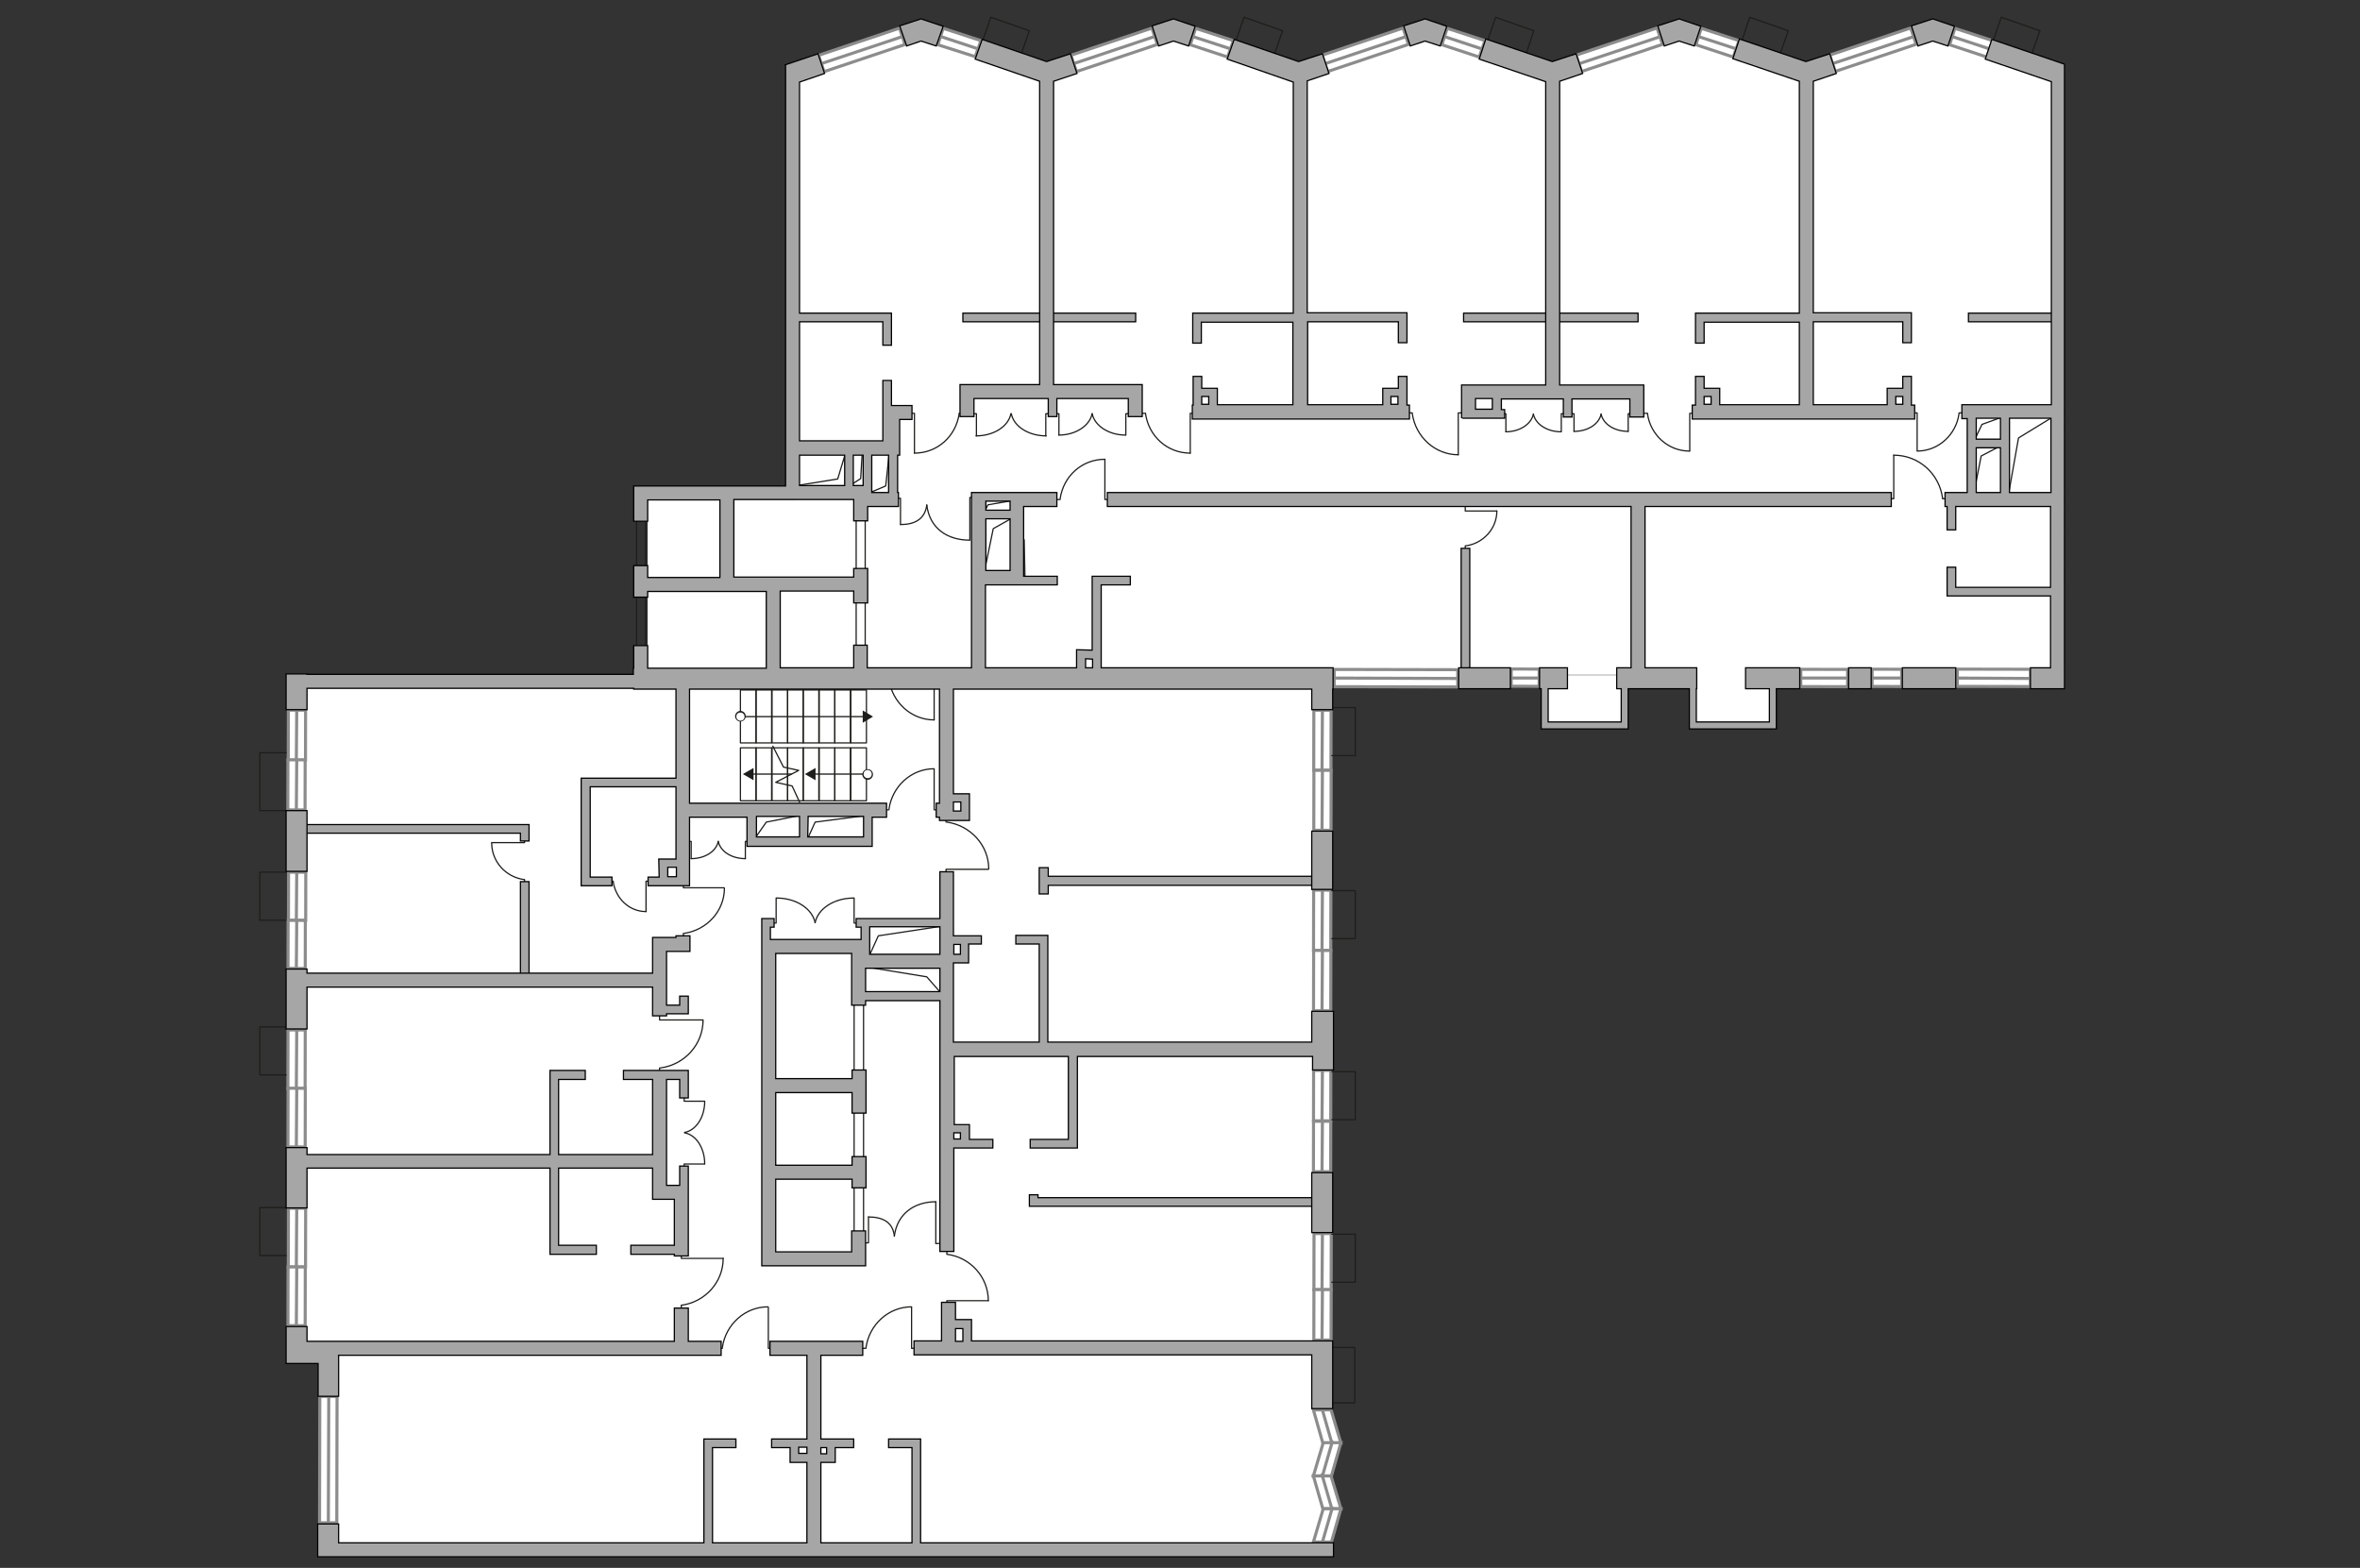 <?xml version="1.0" encoding="utf-8"?>
<!-- Generator: Adobe Illustrator 25.4.1, SVG Export Plug-In . SVG Version: 6.00 Build 0)  -->
<svg version="1.1" id="Слой_1" xmlns="http://www.w3.org/2000/svg" xmlns:xlink="http://www.w3.org/1999/xlink" x="0px" y="0px"
	 width="575px" height="382px" viewBox="0 0 575 382" style="enable-background:new 0 0 575 382;" xml:space="preserve">
<rect x="0" y="0" width="575" height="382" fill="#333333" stroke="none"/>
<style type="text/css">
	.st0{fill:#FFFFFF;}
	.st1{fill:#FFFFFF;stroke:#8C8C8C;stroke-width:0.75;stroke-linecap:round;stroke-miterlimit:10.001;}
	.st2{fill:none;stroke:#8C8C8C;stroke-width:0.75;stroke-linecap:round;stroke-miterlimit:10;}
	.st3{fill:#FFFFFF;stroke:#8C8C8C;stroke-width:0.75;stroke-linecap:round;stroke-miterlimit:10;}
	.st4{fill:#FFFFFF;stroke:#8C8C8C;stroke-width:0.75;stroke-linecap:round;stroke-miterlimit:10.001;}
	.st5{fill:none;stroke:#1D1D1B;stroke-width:0.3;stroke-linecap:round;stroke-linejoin:round;stroke-miterlimit:10;}
	.st6{fill:#A6A6A6;stroke:#000000;stroke-width:0.3;stroke-miterlimit:22.926;}
	.st7{fill:none;stroke:#1D1D1B;stroke-width:0.3;stroke-linecap:round;stroke-linejoin:round;}
	.st8{fill:#1D1D1B;}
</style>
<g id="bg">
	<g>
		<rect x="376.4" y="164.5" class="st0" width="19.5" height="12.2"/>
		<path class="st0" d="M501.1,53.8V18.5L470.9,8l-30.2,10.5v35.3h-1.4V18.5L409.2,8L379,18.5v35.3h-1.6V18.5L347.3,8l-30.2,10.5
			v35.3h-0.3v-35L286.7,8.3l-30.2,10.5v35H255V18.5L224.9,8L193,18.5v90h0.7v13.2h-35.9v44.2H72.9V238h-0.6v45.4h85.6v0.2H72.2V328
			h85.6v0.3H80v48.6h118v-32.3h0.3v33h125v-49.1H248v-0.2h74.1v-72.7l0,0v-89.7h-74.2v-1.5h151v1.4h13.4v10.9h19.5v-10.9h69.5v-34.5
			v-9.7V53.8H501.1z M248.1,141.3v-9.9h1.6l0.2,9.9H248.1z"/>
	</g>
</g>
<g id="windows">
	<g>
		
			<rect x="199.6" y="10.1" transform="matrix(0.948 -0.318 0.318 0.948 7.009 67.372)" class="st1" width="20.8" height="4.2"/>
		<line class="st2" x1="219.9" y1="8.9" x2="200.1" y2="15.5"/>
	</g>
	<g>
		
			<rect x="338" y="150.2" transform="matrix(2.092627e-03 -1 1 2.092627e-03 174.157 504.987)" class="st3" width="4.2" height="30.1"/>
		<line class="st2" x1="355.1" y1="165.3" x2="325.1" y2="165.2"/>
	</g>
	<g>
		
			<rect x="369.5" y="161.8" transform="matrix(2.084097e-03 -1 1 2.084097e-03 205.623 536.364)" class="st3" width="4.2" height="6.8"/>
		<line class="st2" x1="374.9" y1="165.2" x2="368.2" y2="165.2"/>
	</g>
	<g>
		
			<rect x="442.4" y="159.5" transform="matrix(2.097022e-03 -1 1 2.097022e-03 278.322 609.34)" class="st3" width="4.2" height="11.4"/>
		<line class="st2" x1="450.1" y1="165.2" x2="438.7" y2="165.2"/>
	</g>
	<g>
		
			<rect x="457.6" y="161.6" transform="matrix(2.095380e-03 -1 1 2.095380e-03 293.563 624.507)" class="st3" width="4.2" height="7.2"/>
		<line class="st2" x1="463.3" y1="165.2" x2="456.1" y2="165.2"/>
	</g>
	<g>
		
			<rect x="483.7" y="156.3" transform="matrix(2.096776e-03 -1 1 2.096776e-03 319.57 650.598)" class="st3" width="4.2" height="17.8"/>
		<line class="st2" x1="494.6" y1="165.3" x2="476.8" y2="165.2"/>
	</g>
	<g>
		<polygon class="st4" points="228.5,10.9 229.8,6.9 239,9.9 237.6,13.8 		"/>
		<line class="st2" x1="229.2" y1="8.9" x2="238.3" y2="11.9"/>
	</g>
	<g>
		
			<rect x="261.1" y="10.1" transform="matrix(0.948 -0.318 0.318 0.948 10.197 86.917)" class="st1" width="20.8" height="4.2"/>
		<line class="st2" x1="281.3" y1="8.9" x2="261.6" y2="15.5"/>
	</g>
	<g>
		<polygon class="st4" points="290,10.9 291.3,6.9 300.5,9.9 299.1,13.9 		"/>
		<line class="st2" x1="290.6" y1="8.9" x2="299.8" y2="11.9"/>
	</g>
	<g>
		
			<rect x="322.3" y="10.1" transform="matrix(0.948 -0.318 0.318 0.948 13.369 106.364)" class="st1" width="20.8" height="4.2"/>
		<line class="st2" x1="342.6" y1="8.9" x2="322.9" y2="15.5"/>
	</g>
	<g>
		<polygon class="st4" points="351.3,10.9 352.6,6.9 361.8,9.9 360.4,13.9 		"/>
		<line class="st2" x1="351.9" y1="8.9" x2="361" y2="11.9"/>
	</g>
	<g>
		
			<rect x="384.2" y="10.1" transform="matrix(0.948 -0.318 0.318 0.948 16.578 126.036)" class="st1" width="20.8" height="4.2"/>
		<line class="st2" x1="404.6" y1="8.9" x2="384.8" y2="15.5"/>
	</g>
	<g>
		<polygon class="st4" points="413.2,10.9 414.5,6.9 423.7,9.9 422.3,13.9 		"/>
		<line class="st2" x1="413.8" y1="8.9" x2="423" y2="11.9"/>
	</g>
	<g>
		
			<rect x="446" y="10.1" transform="matrix(0.948 -0.318 0.318 0.948 19.782 145.677)" class="st1" width="20.8" height="4.2"/>
		<line class="st2" x1="466.3" y1="8.9" x2="446.5" y2="15.5"/>
	</g>
	<g>
		<polygon class="st4" points="475,10.9 476.3,6.9 485.5,9.9 484.1,13.9 		"/>
		<line class="st2" x1="475.6" y1="8.9" x2="484.7" y2="11.9"/>
	</g>
	<g>
		
			<rect x="65.2" y="299.5" transform="matrix(2.093238e-03 -1 1 2.093238e-03 -229.397 373.242)" class="st3" width="14.3" height="4.2"/>
		<line class="st2" x1="72.2" y1="308.7" x2="72.3" y2="294.4"/>
	</g>
	<g>
		
			<rect x="65.1" y="313.7" transform="matrix(2.093237e-03 -1 1 2.093237e-03 -243.685 387.42)" class="st3" width="14.3" height="4.2"/>
		<line class="st2" x1="72.2" y1="323" x2="72.3" y2="308.7"/>
	</g>
	<g>
		
			<rect x="65.1" y="255.9" transform="matrix(2.093237e-03 -1 1 2.093237e-03 -185.897 329.798)" class="st3" width="14.3" height="4.2"/>
		<line class="st2" x1="72.2" y1="265.2" x2="72.3" y2="250.9"/>
	</g>
	<g>
		
			<rect x="65.1" y="270.2" transform="matrix(2.093225e-03 -1 1 2.093225e-03 -200.184 343.976)" class="st3" width="14.3" height="4.2"/>
		<line class="st2" x1="72.2" y1="279.4" x2="72.3" y2="265.2"/>
	</g>
	<g>
		
			<rect x="66.5" y="216.3" transform="matrix(2.098274e-03 -1 1 2.098274e-03 -146.162 290.252)" class="st3" width="11.7" height="4.2"/>
		<line class="st2" x1="72.2" y1="224.2" x2="72.3" y2="212.5"/>
	</g>
	<g>
		
			<rect x="66.4" y="228" transform="matrix(2.091013e-03 -1 1 2.091013e-03 -157.97 301.867)" class="st3" width="11.7" height="4.2"/>
		<line class="st2" x1="72.2" y1="235.9" x2="72.3" y2="224.2"/>
	</g>
	<g>
		
			<rect x="66.2" y="177" transform="matrix(2.096780e-03 -1 1 2.096780e-03 -106.91 251.05)" class="st3" width="12.2" height="4.2"/>
		<line class="st2" x1="72.2" y1="185.2" x2="72.3" y2="172.9"/>
	</g>
	<g>
		
			<rect x="66.2" y="189.1" transform="matrix(2.089838e-03 -1 1 2.089838e-03 -119.114 263.127)" class="st3" width="12.2" height="4.2"/>
		<line class="st2" x1="72.2" y1="197.4" x2="72.3" y2="185.2"/>
	</g>
	<g>
		
			<rect x="314.9" y="178.3" transform="matrix(2.088465e-03 -1 1 2.088465e-03 141.124 502.174)" class="st3" width="14.6" height="4.2"/>
		<line class="st2" x1="322.1" y1="187.7" x2="322.2" y2="173.1"/>
	</g>
	<g>
		
			<rect x="314.9" y="192.9" transform="matrix(2.094270e-03 -1 1 2.094270e-03 126.537 516.781)" class="st3" width="14.6" height="4.2"/>
		<line class="st2" x1="322.1" y1="202.3" x2="322.2" y2="187.7"/>
	</g>
	<g>
		
			<rect x="314.8" y="222.1" transform="matrix(2.089923e-03 -1 1 2.089923e-03 97.274 545.92)" class="st3" width="14.7" height="4.2"/>
		<line class="st2" x1="322.1" y1="231.6" x2="322.2" y2="216.9"/>
	</g>
	<g>
		
			<rect x="314.8" y="236.8" transform="matrix(2.089924e-03 -1 1 2.089924e-03 82.574 560.567)" class="st3" width="14.7" height="4.2"/>
		<line class="st2" x1="322.1" y1="246.2" x2="322.2" y2="231.6"/>
	</g>
	<g>
		
			<rect x="316" y="264.8" transform="matrix(2.088696e-03 -1 1 2.088696e-03 54.567 588.522)" class="st3" width="12.3" height="4.2"/>
		<line class="st2" x1="322.1" y1="273.1" x2="322.2" y2="260.8"/>
	</g>
	<g>
		
			<rect x="316" y="277.2" transform="matrix(2.088696e-03 -1 1 2.088696e-03 42.148 600.901)" class="st3" width="12.3" height="4.2"/>
		<line class="st2" x1="322.1" y1="285.5" x2="322.2" y2="273.1"/>
	</g>
	<g>
		
			<rect x="315.3" y="305.3" transform="matrix(1.879571e-03 -1 1 1.879571e-03 14.234 628.963)" class="st3" width="13.7" height="4.2"/>
		<line class="st2" x1="322.1" y1="314.2" x2="322.2" y2="300.5"/>
	</g>
	<g>
		
			<rect x="316.1" y="318.3" transform="matrix(2.088696e-03 -1 1 2.088696e-03 1.147 641.93)" class="st3" width="12.3" height="4.2"/>
		<line class="st2" x1="322.1" y1="326.5" x2="322.2" y2="314.2"/>
	</g>
	<g>
		
			<rect x="64.6" y="353.5" transform="matrix(2.093291e-03 -1 1 2.093291e-03 -275.779 434.872)" class="st3" width="30.8" height="4.2"/>
		<line class="st2" x1="80" y1="371" x2="80.1" y2="340.2"/>
	</g>
	<g>
		<polygon class="st3" points="324.3,343.5 326.7,351.6 322.3,351.6 320,343.5 		"/>
		<line class="st2" x1="324.5" y1="351.6" x2="322.1" y2="343.2"/>
	</g>
	<g>
		<polygon class="st3" points="322.4,351.5 320,359.6 324.4,359.6 326.7,351.5 		"/>
		<line class="st2" x1="322.2" y1="359.6" x2="324.6" y2="351.3"/>
	</g>
	<g>
		<polygon class="st3" points="324.3,359.6 326.7,367.6 322.3,367.6 320,359.6 		"/>
		<line class="st2" x1="324.5" y1="367.6" x2="322.1" y2="359.3"/>
	</g>
	<g>
		<polygon class="st3" points="322.4,367.6 320,375.7 324.4,375.7 326.7,367.6 		"/>
		<line class="st2" x1="322.2" y1="375.7" x2="324.6" y2="367.4"/>
	</g>
</g>
<g id="plan">
	<polyline class="st5" points="239.3,10.3 241.4,4.2 250.8,7.5 248.7,13.5 	"/>
	<polyline class="st5" points="301,10.3 303.1,4.2 312.5,7.5 310.4,13.5 	"/>
	<polyline class="st5" points="362.3,10.3 364.4,4.2 373.7,7.5 371.7,13.5 	"/>
	<polyline class="st5" points="424.3,10.3 426.3,4.2 435.7,7.5 433.6,13.5 	"/>
	<polyline class="st5" points="485.5,10.3 487.6,4.2 497,7.5 494.9,13.5 	"/>
	<g>
		<polyline class="st5" points="290,110.4 290,100.7 291.6,100.7 		"/>
		<line class="st5" x1="277.6" y1="100.7" x2="279.1" y2="100.7"/>
		<path class="st5" d="M279.1,100.8c0.8,5.5,5.3,9.6,10.9,9.6"/>
	</g>
	<g>
		<polyline class="st5" points="222.8,110.4 222.8,100.7 221.2,100.7 		"/>
		<line class="st5" x1="235.2" y1="100.7" x2="233.7" y2="100.7"/>
		<path class="st5" d="M233.7,100.8c-0.8,5.5-5.3,9.6-10.9,9.6"/>
	</g>
	<g>
		<polyline class="st5" points="269.2,111.9 269.2,121.7 270.8,121.7 		"/>
		<line class="st5" x1="256.8" y1="121.7" x2="258.3" y2="121.7"/>
		<path class="st5" d="M258.3,121.5c0.8-5.5,5.3-9.6,10.9-9.6"/>
	</g>
	<g>
		<polyline class="st5" points="411.7,109.9 411.7,100.7 413.2,100.7 		"/>
		<line class="st5" x1="400" y1="100.7" x2="401.4" y2="100.7"/>
		<path class="st5" d="M401.4,100.8c0.7,5.1,5,9.1,10.2,9.1"/>
	</g>
	<g>
		<polyline class="st5" points="364.7,124.5 357,124.5 357,123.2 		"/>
		<line class="st5" x1="357" y1="134.2" x2="357" y2="133"/>
		<path class="st5" d="M357.1,133c4.3-0.6,7.6-4.2,7.6-8.5"/>
	</g>
	<g>
		<polyline class="st5" points="355.3,110.8 355.3,100.6 357,100.6 		"/>
		<line class="st5" x1="342.5" y1="100.6" x2="344.1" y2="100.6"/>
		<path class="st5" d="M344.1,100.8c0.8,5.6,5.5,10,11.2,10"/>
	</g>
	<g>
		<polyline class="st5" points="467.1,109.8 467.1,100.6 465.6,100.6 		"/>
		<line class="st5" x1="478.8" y1="100.6" x2="477.3" y2="100.6"/>
		<path class="st5" d="M477.3,100.8c-0.7,5.1-5,9.1-10.2,9.1"/>
	</g>
	<g>
		<polyline class="st5" points="461.4,110.9 461.4,121.5 459.6,121.5 		"/>
		<line class="st5" x1="475" y1="121.5" x2="473.3" y2="121.5"/>
		<path class="st5" d="M473.3,121.4c-0.8-6-5.8-10.5-11.9-10.5"/>
	</g>
	<rect x="208.6" y="125.3" class="st5" width="2.2" height="36.9"/>
	<rect x="155.1" y="125.3" class="st5" width="2.2" height="36.9"/>
	<g>
		<g>
			<polyline class="st5" points="237.9,106.2 237.9,100.8 236.2,100.8 			"/>
			<path class="st5" d="M246.3,100.8c-0.6,3.1-4.2,5.4-8.5,5.4"/>
		</g>
		<g>
			<polyline class="st5" points="254.8,106.2 254.8,100.8 256.5,100.8 			"/>
			<path class="st5" d="M246.4,100.8c0.6,3.1,4.2,5.4,8.5,5.4"/>
		</g>
	</g>
	<g>
		<g>
			<polyline class="st5" points="258,106 258,100.8 256.4,100.8 			"/>
			<path class="st5" d="M266.1,100.8c-0.6,2.9-4,5.2-8.1,5.2"/>
		</g>
		<g>
			<polyline class="st5" points="274.3,106 274.3,100.8 275.8,100.8 			"/>
			<path class="st5" d="M266.1,100.8c0.6,2.9,4,5.2,8.1,5.2"/>
		</g>
	</g>
	<g>
		<g>
			<polyline class="st5" points="366.9,105.2 366.9,100.8 365.6,100.8 			"/>
			<path class="st5" d="M373.6,100.9c-0.5,2.4-3.3,4.3-6.7,4.3"/>
		</g>
		<g>
			<polyline class="st5" points="380.4,105.2 380.4,100.8 381.7,100.8 			"/>
			<path class="st5" d="M373.6,100.9c0.5,2.4,3.3,4.3,6.7,4.3"/>
		</g>
	</g>
	<g>
		<g>
			<polyline class="st5" points="383.5,105.1 383.5,100.8 382.2,100.8 			"/>
			<path class="st5" d="M390.1,100.9c-0.5,2.4-3.2,4.2-6.6,4.2"/>
		</g>
		<g>
			<polyline class="st5" points="396.7,105.1 396.7,100.8 398,100.8 			"/>
			<path class="st5" d="M390.1,100.9c0.5,2.4,3.2,4.2,6.6,4.2"/>
		</g>
	</g>
	<g>
		<g>
			<polyline class="st5" points="219.4,127.8 219.4,121.4 218.2,121.4 			"/>
			<path class="st5" d="M225.8,123.1c-0.5,3.6-3.2,4.7-6.4,4.7"/>
		</g>
		<g>
			<polyline class="st5" points="236.3,131.6 236.3,121.2 237.7,121.2 			"/>
			<path class="st5" d="M225.8,123c0.7,5.8,5.1,8.6,10.4,8.6"/>
		</g>
	</g>
	<polyline class="st5" points="194.1,118.3 204.1,116.7 206,110.4 	"/>
	<polyline class="st5" points="210.8,120.5 215.8,118.4 216.7,110 	"/>
	<polyline class="st5" points="206.6,118.6 209.7,116.6 210.2,108.2 	"/>
	<polyline class="st5" points="239.8,124.9 240.7,123 248.1,121.7 	"/>
	<polyline class="st5" points="239.8,139.5 242,128.8 246.8,126.1 	"/>
	<polyline class="st5" points="489.3,120.8 491.8,106.7 500.3,101.5 	"/>
	<polyline class="st5" points="480.8,120.8 482.7,111.1 487.3,108.7 	"/>
	<polyline class="st5" points="480.8,107.8 482.9,103.4 487.3,101.8 	"/>
	<rect x="234.6" y="76.3" class="st6" width="20.4" height="2.1"/>
	<rect x="255.5" y="76.3" class="st6" width="21.2" height="2.1"/>
	<rect x="377.9" y="76.3" class="st6" width="21.2" height="2.1"/>
	<rect x="356.6" y="76.3" class="st6" width="21.2" height="2.1"/>
	<rect x="479.6" y="76.3" class="st6" width="21.2" height="2.1"/>
	<rect x="356" y="133.6" class="st6" width="2.1" height="29.6"/>
	<polygon class="st6" points="224.4,10 228.1,11.2 229.8,6.4 224.4,4.6 219.2,6.3 220.9,11.2 	"/>
	<polygon class="st6" points="285.9,10 289.6,11.2 291.2,6.4 285.9,4.6 280.7,6.3 282.3,11.2 	"/>
	<polygon class="st6" points="347.2,10 350.9,11.2 352.5,6.4 347.2,4.6 342,6.3 343.6,11.2 	"/>
	<polygon class="st6" points="409.1,10 412.8,11.2 414.4,6.4 409.1,4.6 403.9,6.3 405.5,11.2 	"/>
	<polygon class="st6" points="470.9,10 474.6,11.2 476.2,6.4 470.9,4.6 465.7,6.3 467.3,11.2 	"/>
	<path class="st6" d="M315,76.3h-24.4v7.3h2.1v-5.1H315v20.1h-18.4v-4h-3.8v-2.9h-2.1v7h-0.2v3.4h52.9v-3.4h-0.6v-7h-2.1v2.9h-3.8v4
		h-18.3V78.4h22.1v5.1h2.1v-7.3h-24.3V19.7l5.3-1.8l-1.6-4.8l-5.8,1.9l-15.7-5.4l-1.7,4.8l16.1,5.6v56.3H315z M294.5,98.5h-1.7v-1.9
		h1.7V98.5z M338.9,96.6h1.7v1.9h-1.7V96.6z"/>
	<path class="st6" d="M438.4,76.3h-25.3v7.3h2.1v-5.1h23.2v20.1H419v-4h-3.8v-2.9h-2.1v7h-0.8v3.4h54.2v-3.4h-0.8v-7h-2.1v2.9h-3.8
		v4h-18V78.4h21.8v5.1h2.1v-7.3h-23.9V19.8l5.6-1.9l-1.6-4.8L440,15l-16.2-5.5l-1.6,4.8l16.2,5.5V76.3z M416.9,98.5h-1.7v-1.9h1.7
		V98.5z M461.9,96.6h1.7v1.9h-1.7V96.6z"/>
	<polygon class="st6" points="237.3,97.1 255.4,97.1 255.4,101.5 257.5,101.5 257.5,97.1 274.9,97.1 274.9,101.5 278.3,101.5 
		278.3,93.7 256.7,93.7 256.7,19.8 262.4,17.9 260.8,13.1 255,15 239.3,9.6 237.6,14.4 253.3,19.8 253.3,93.7 233.9,93.7 
		233.9,101.5 237.3,101.5 	"/>
	<polygon class="st6" points="460.8,120 399.1,120 395.9,120 374.6,120 269.8,120 269.8,123.4 374.6,123.4 395.9,123.4 397.4,123.4 
		397.4,162.7 393.9,162.7 393.9,167.8 395,167.8 395,175.9 377.2,175.9 377.2,167.8 381.9,167.8 381.9,162.7 375.1,162.7 
		375.1,167.8 375.5,167.8 375.5,177.6 396.7,177.6 396.7,167.8 411.6,167.8 411.6,177.6 432.8,177.6 432.8,167.8 438.5,167.8 
		438.5,162.7 425.3,162.7 425.3,167.8 431.1,167.8 431.1,175.9 413.3,175.9 413.3,167.8 413.4,167.8 413.4,162.7 400.8,162.7 
		400.8,123.4 460.8,123.4 	"/>
	<path class="st6" d="M356.2,101.9h10.4v-2.1h-0.8v-2.6h15.1v4.4h2.1v-4.4h14.1v4.4h3.4v-7.8H380v-74l5.6-1.9l-1.6-4.8l-5.8,1.9
		L362,9.5l-1.6,4.9l16.2,5.5v73.9h-20.5v7.8l0,0v0.3C356.1,101.9,356.2,101.9,356.2,101.9z M359.5,97.1h4.1v2.6h-4.1V97.1z"/>
	<path class="st6" d="M503.1,15.6h-0.2l0,0l-17.6-6l-1.6,4.8l16.1,5.5v78.7H478v3.4h1.3v18h-5.4v3.4h0.5v5.7h2.1v-5.7h23.1v19.7
		h-23.1v-4.9h-2.1v7h25.2v17.5h-4.9v5.1h8.3v-5.1l0,0V15.6H503.1z M487.4,120h-5.9v-10.9h5.9V120z M487.4,107h-5.9v-5.1h5.9V107z
		 M499.7,120h-10.1v-18.1h10.1V120z"/>
	<rect x="463.5" y="162.7" class="st6" width="13" height="5.1"/>
	<rect x="450.4" y="162.7" class="st6" width="5.5" height="5.1"/>
	<rect x="355.4" y="162.7" class="st6" width="12.6" height="5.1"/>
	<g>
		<polyline class="st5" points="240.8,211.8 230.5,211.8 230.5,213.5 		"/>
		<line class="st5" x1="230.5" y1="198.8" x2="230.5" y2="200.3"/>
		<path class="st5" d="M230.7,200.3c5.7,0.8,10.2,5.6,10.2,11.4"/>
	</g>
	<g>
		<polyline class="st5" points="227.6,187.4 227.6,197.3 229.3,197.3 		"/>
		<line class="st5" x1="215.1" y1="197.3" x2="216.6" y2="197.3"/>
		<path class="st5" d="M216.6,197.1c0.8-5.5,5.4-9.8,11-9.8"/>
	</g>
	<g>
		<polyline class="st5" points="119.8,205.3 127.8,205.3 127.8,204 		"/>
		<line class="st5" x1="127.8" y1="215.5" x2="127.8" y2="214.3"/>
		<path class="st5" d="M127.7,214.3c-4.5-0.6-7.9-4.4-7.9-8.9"/>
	</g>
	<g>
		<polyline class="st5" points="176.2,306.6 166,306.6 166,304.8 		"/>
		<line class="st5" x1="166" y1="319.6" x2="166" y2="318"/>
		<path class="st5" d="M166.1,318c5.7-0.8,10.1-5.6,10.1-11.4"/>
	</g>
	<g>
		<polyline class="st5" points="240.8,316.9 230.7,316.9 230.7,318.6 		"/>
		<line class="st5" x1="230.7" y1="304" x2="230.7" y2="305.6"/>
		<path class="st5" d="M230.8,305.6c5.7,0.8,10,5.6,10,11.3"/>
	</g>
	<g>
		<polyline class="st5" points="187.2,318.5 187.2,328.5 188.9,328.5 		"/>
		<line class="st5" x1="174.5" y1="328.5" x2="176" y2="328.5"/>
		<path class="st5" d="M176,328.3c0.8-5.6,5.5-9.9,11.1-9.9"/>
	</g>
	<g>
		<polyline class="st5" points="222.1,318.5 222.1,328.5 223.8,328.5 		"/>
		<line class="st5" x1="209.5" y1="328.5" x2="211" y2="328.5"/>
		<path class="st5" d="M211,328.3c0.8-5.6,5.5-9.9,11.1-9.9"/>
	</g>
	<g>
		<polyline class="st5" points="227.6,175.4 227.6,165.5 229.3,165.5 		"/>
		<line class="st5" x1="215.1" y1="165.5" x2="216.6" y2="165.5"/>
		<path class="st5" d="M216.6,165.6c0.8,5.5,5.4,9.8,11,9.8"/>
	</g>
	<g>
		<polyline class="st5" points="176.4,216.3 166.5,216.3 166.5,214.7 		"/>
		<line class="st5" x1="166.5" y1="228.9" x2="166.5" y2="227.4"/>
		<path class="st5" d="M166.7,227.4c5.5-0.8,9.8-5.4,9.8-11"/>
	</g>
	<g>
		<polyline class="st5" points="157.4,222.1 157.4,214.7 158.6,214.7 		"/>
		<line class="st5" x1="148.3" y1="214.7" x2="149.4" y2="214.7"/>
		<path class="st5" d="M149.4,214.8c0.6,4.1,3.9,7.3,8,7.3"/>
	</g>
	<g>
		<polyline class="st5" points="171.2,248.5 160.7,248.5 160.7,246.7 		"/>
		<line class="st5" x1="160.7" y1="261.8" x2="160.7" y2="260.2"/>
		<path class="st5" d="M160.9,260.2c5.9-0.8,10.4-5.7,10.4-11.7"/>
	</g>
	<rect x="208.1" y="242.9" class="st5" width="2.3" height="58.3"/>
	<g>
		<g>
			<polyline class="st5" points="168.4,209.2 168.4,205 167.2,205 			"/>
			<path class="st5" d="M175,205c-0.5,2.4-3.2,4.2-6.6,4.2"/>
		</g>
		<g>
			<polyline class="st5" points="181.6,209.2 181.6,205 182.9,205 			"/>
			<path class="st5" d="M175,205c0.5,2.4,3.2,4.2,6.6,4.2"/>
		</g>
	</g>
	<g>
		<g>
			<polyline class="st5" points="171.6,283.6 166.7,283.6 166.7,285.1 			"/>
			<path class="st5" d="M166.8,276c2.8,0.5,4.9,3.7,4.9,7.6"/>
		</g>
		<g>
			<polyline class="st5" points="171.6,268.3 166.7,268.3 166.7,266.8 			"/>
			<path class="st5" d="M166.8,275.9c2.8-0.5,4.9-3.7,4.9-7.6"/>
		</g>
	</g>
	<g>
		<g>
			<polyline class="st5" points="208.1,218.8 208.1,224.9 209.9,224.9 			"/>
			<path class="st5" d="M198.6,224.8c0.7-3.4,4.6-6,9.4-6"/>
		</g>
		<g>
			<polyline class="st5" points="189.1,218.8 189.1,224.9 187.3,224.9 			"/>
			<path class="st5" d="M198.6,224.8c-0.7-3.4-4.6-6-9.4-6"/>
		</g>
	</g>
	<g>
		<g>
			<polyline class="st5" points="211.6,296.5 211.6,302.8 210.4,302.8 			"/>
			<path class="st5" d="M217.9,301.1c-0.4-3.5-3.1-4.6-6.3-4.6"/>
		</g>
		<g>
			<polyline class="st5" points="228,292.8 228,303 229.5,302.9 			"/>
			<path class="st5" d="M217.9,301.2c0.7-5.6,5-8.4,10.1-8.4"/>
		</g>
	</g>
	<rect x="180.4" y="168.1" class="st5" width="3.8" height="12.9"/>
	<rect x="180.4" y="182.2" class="st5" width="3.8" height="12.9"/>
	<rect x="184.2" y="168.1" class="st5" width="3.8" height="12.9"/>
	<rect x="184.2" y="182.2" class="st5" width="3.8" height="12.9"/>
	<rect x="188.1" y="168.1" class="st5" width="3.8" height="12.9"/>
	<rect x="188.1" y="182.2" class="st5" width="3.8" height="12.9"/>
	<rect x="191.9" y="168.1" class="st5" width="3.8" height="12.9"/>
	<rect x="191.9" y="182.2" class="st5" width="3.8" height="12.9"/>
	<rect x="195.7" y="168.1" class="st5" width="3.8" height="12.9"/>
	<rect x="195.7" y="182.2" class="st5" width="3.8" height="12.9"/>
	<rect x="199.6" y="168.1" class="st5" width="3.8" height="12.9"/>
	<rect x="199.6" y="182.2" class="st5" width="3.8" height="12.9"/>
	<rect x="203.4" y="168.1" class="st5" width="3.8" height="12.9"/>
	<rect x="203.4" y="182.2" class="st5" width="3.8" height="12.9"/>
	<rect x="207.3" y="168.1" class="st5" width="3.8" height="12.9"/>
	<rect x="207.3" y="182.2" class="st5" width="3.8" height="12.9"/>
	<g>
		<g>
			<line class="st7" x1="180.4" y1="174.6" x2="210.6" y2="174.6"/>
			<g>
				<g>
					<circle class="st0" cx="180.4" cy="174.6" r="1.1"/>
					<path class="st8" d="M180.4,175.8c0.7,0,1.3-0.6,1.3-1.3s-0.6-1.3-1.3-1.3s-1.3,0.6-1.3,1.3S179.7,175.8,180.4,175.8
						C181.1,175.8,179.7,175.8,180.4,175.8z M180.4,173.6c0.5,0,1,0.4,1,1s-0.4,1-1,1c-0.5,0-1-0.4-1-1S179.8,173.6,180.4,173.6
						C180.9,173.6,179.8,173.6,180.4,173.6z"/>
				</g>
			</g>
			<g>
				<polygon class="st8" points="210.2,176.1 212.7,174.6 210.2,173.1 				"/>
			</g>
		</g>
	</g>
	<g>
		<g>
			<line class="st7" x1="211.4" y1="188.6" x2="198.3" y2="188.6"/>
			<g>
				<g>
					<circle class="st0" cx="211.4" cy="188.6" r="1.1"/>
					<path class="st8" d="M211.4,187.4c-0.7,0-1.3,0.6-1.3,1.3s0.6,1.3,1.3,1.3s1.3-0.6,1.3-1.3
						C212.7,187.9,212.1,187.4,211.4,187.4C210.7,187.4,212.1,187.4,211.4,187.4z M211.4,189.6c-0.5,0-1-0.4-1-1c0-0.5,0.4-1,1-1
						c0.5,0,1,0.4,1,1C212.4,189.2,212,189.6,211.4,189.6C210.9,189.6,212,189.6,211.4,189.6z"/>
				</g>
			</g>
			<g>
				<polygon class="st8" points="198.7,187.1 196.1,188.6 198.7,190.1 				"/>
			</g>
		</g>
	</g>
	<g>
		<g>
			<line class="st7" x1="192.8" y1="188.6" x2="183.1" y2="188.6"/>
			<g>
				<polygon class="st8" points="183.6,187.1 181,188.6 183.6,190.1 				"/>
			</g>
		</g>
	</g>
	<polyline class="st5" points="188.3,181.8 190.9,186.9 194.6,187.7 189,190.6 193,191.5 194.8,195.4 	"/>
	<polyline class="st5" points="324.5,172.4 330.2,172.4 330.2,184.1 324.5,184.1 	"/>
	<polyline class="st5" points="69.7,197.5 63.3,197.5 63.3,183.4 69.7,183.4 	"/>
	<polyline class="st5" points="69.7,224.2 63.3,224.2 63.3,212.5 69.7,212.5 	"/>
	<polyline class="st5" points="69.7,261.9 63.3,261.9 63.3,250.2 69.7,250.2 	"/>
	<polyline class="st5" points="69.7,305.9 63.3,305.9 63.3,294.2 69.7,294.2 	"/>
	<polyline class="st5" points="324.5,217 330.2,217 330.2,228.7 324.5,228.7 	"/>
	<polyline class="st5" points="324.5,261.1 330.2,261.1 330.2,272.8 324.5,272.8 	"/>
	<polyline class="st5" points="324.5,300.7 330.2,300.7 330.2,312.4 324.5,312.4 	"/>
	<rect x="323.3" y="328.3" class="st5" width="6.8" height="13.5"/>
	<polyline class="st5" points="211.6,233.3 214,228 230.5,225.5 	"/>
	<polyline class="st5" points="209.9,235.4 225.8,238 230.1,242.9 	"/>
	<polyline class="st5" points="183.9,204.3 186.7,200.3 196.7,198.3 	"/>
	<polyline class="st5" points="196.7,204.5 198.6,200.3 211.6,198.6 	"/>
	<polygon class="st6" points="255.4,217.8 253.2,217.8 253.2,211.4 255.4,211.4 255.4,213.5 323.6,213.5 323.6,215.7 255.4,215.7 	
		"/>
	<polygon class="st6" points="128.9,204.9 126.8,204.9 126.8,203 72.3,203 72.3,200.9 128.9,200.9 	"/>
	<rect x="126.8" y="214.8" class="st6" width="2.1" height="24.1"/>
	<polygon class="st6" points="323.6,293.9 250.8,293.9 250.8,291.1 252.9,291.1 252.9,291.8 323.6,291.8 	"/>
	<rect x="319.6" y="202.5" class="st6" width="5.1" height="14.2"/>
	<rect x="69.7" y="197.5" class="st6" width="5.1" height="14.8"/>
	<polygon class="st6" points="74.8,240.5 159,240.5 159,247.5 162.4,247.5 162.4,247 167.7,247 167.7,242.7 165.6,242.7 
		165.6,244.9 162.4,244.9 162.4,231.8 168.1,231.8 168.1,228 164.7,228 164.7,228.4 159,228.4 159,237.1 74.8,237.1 74.8,236.1 
		69.7,236.1 69.7,250.7 74.8,250.7 	"/>
	<polygon class="st6" points="74.8,284.6 134,284.6 134,305.6 145.3,305.6 145.3,303.4 136.1,303.4 136.1,284.6 159,284.6 
		159,292.2 164.3,292.2 164.3,303.4 153.7,303.4 153.7,305.6 164.3,305.6 164.3,306 165.6,306 167.7,306 167.7,306 167.7,284.1 
		165.6,284.1 165.6,288.8 162.4,288.8 162.4,263 165.6,263 165.6,267.5 167.7,267.5 167.7,260.8 151.9,260.8 151.9,263 159,263 
		159,281.3 136.1,281.3 136.1,263 142.6,263 142.6,260.8 134,260.8 134,281.3 74.8,281.3 74.8,279.6 69.7,279.6 69.7,294.3 
		74.8,294.3 	"/>
	<polygon class="st6" points="77.5,332.2 77.5,340.2 82.5,340.2 82.5,330.2 175.7,330.2 175.7,326.8 167.7,326.8 167.7,318.7 
		164.3,318.7 164.3,326.8 74.8,326.8 74.8,323.2 69.7,323.2 69.7,326.8 69.7,326.8 69.7,330.2 69.7,330.2 69.7,332.2 	"/>
	<path class="st6" d="M324.8,162.7h-56.5v-20.2h7.1v-2.1h-9.3v18l-3.8-0.1v4.4h-22.2v-20.2h17.5v-2.1h-8.2v-17h8.1v-1.3v-2V120
		h-20.8l0,0l0,0v42.7h-25.4v-5.5H208v5.5h-17.9V144H208v2.9h3.4v-8.4H208v2.1h-29.2v-18.9h12.6h1H208v5.2h3.4v-3.5h7.5V120h-0.2
		v-9.1h0.5v-8.7h3v-3.4h-5v-6.1h-2.1v14.7h-20.3v-29h20.3v5.7h2.1v-7.8h-22.4V20l6.1-2.1l-1.6-4.8l-8,2.7l0.1,0.2v93.8v1.2v7.4h-37
		v8.6h3.4v-5.2h17.6v18.9h-17.6v-2.9h-3.4v7.7h3.4v-1.4h19.5l0,0h9.4v18.7h-28.9v-5.5h-3.4v5.5h-0.1v1.5H74.8v-0.1h-5.1v8.7h5.1
		v-5.2h79.6v0.2h10.3v21.7h-23.1v26.2h7.5v-2.1h-5.3v-22h20.9v5.2v2.1v10.3h-4.2l0.1,4.4h-2.7v2.1H168v-0.1l0,0v-16.6h14v7.1h30.5
		v-7.1h3.5v-3.4h-48v-27.8h60.9v27.8h-0.8v3.4h0.8v0.6v0.2h7.3v-6.5h-3.9v-25.5h87.3v5h5.1v-5h0.1L324.8,162.7L324.8,162.7z
		 M240.2,122.1h5.9v2.2h-5.9V122.1z M240.2,126.4h5.9V139h-5.9V126.4z M212.4,110.9h4.1v9.1h-4.1V110.9z M207.9,110.9h2.4v7.4h-2.4
		V110.9z M194.8,110.9h11v7.4h-11V110.9z M164.7,213.6h-2v-2.3h2.1v2.3H164.7z M196.9,198.9h13.5v5h-13.6L196.9,198.9z M184.2,198.9
		h10.6v5h-10.5v-5H184.2z M234.1,195.4v2.2h-1.8v-2.2H234.1z M264.5,160.5l1.7,0.1v2.1h-1.7V160.5z"/>
	<path class="st6" d="M324.7,246.4h-5.1v7.5h-64.3v-26h-7.8v2.1h5.7v23.9h-20.9v-19.3h3.7V230h3.1v-2h-6.8v-15.6H229v11.4h-20.4v2.1
		h1.2v3h-22.1v-3h0.9v-2.1h-3v5.1l0,0v79.5h25.3v-8.5h-3.4v5.1H189v-17.7h18.6v2.1h3.4v-7.6h-3.4v2.1H189v-17.7h18.6v5h3.4v-10.5
		h-3.4v2.1H189v-30.5h18.5v12.6h3.4v-1.1H229v61.1h3.4v-25.2h9.5v-2.1h-5.7V274h-3.7v-16.6h27.8v20.2H251v2.1h11.5v-22.3h57.3v3.3
		h5.1v-14.3L324.7,246.4L324.7,246.4z M232.4,230.1h1.6v2.4h-1.6V230.1z M229,241.6h-18.1v-5.7H229V241.6z M229,232.5h-17.1v-6.7
		H229V232.5z M234,276v1.5h-1.6V276H234z"/>
	<rect x="319.6" y="285.7" class="st6" width="5.1" height="14.6"/>
	<path class="st6" d="M324.7,343.2v-16.5h-5.1l0,0h-82.9v-5.2h-3.9v-4.2h-3.4v9.4h-6.7v3.4h96.9v13.1L324.7,343.2L324.7,343.2z
		 M234.6,326.8h-1.8v-3.1h1.8V326.8z"/>
	<path class="st6" d="M224.3,350.6h-7.8v2.1h5.7v23.2H200v-19.6h3.5v-3.6h4.5v-2.1h-8v-20.4h10.2v-3.4h-22.6v3.4h9v20.4H188v2.1h4.5
		v3.6h4.1v19.6h-23v-23.2h5.7v-2.1h-7.8v25.3h-89v-4.6h-5.1v8h1.1h4h242.4v-3.4H224.3V350.6z M200,352.7h1.4v1.5H200V352.7z
		 M196.6,354.1h-2v-1.5h2V354.1z"/>
</g>
</svg>
